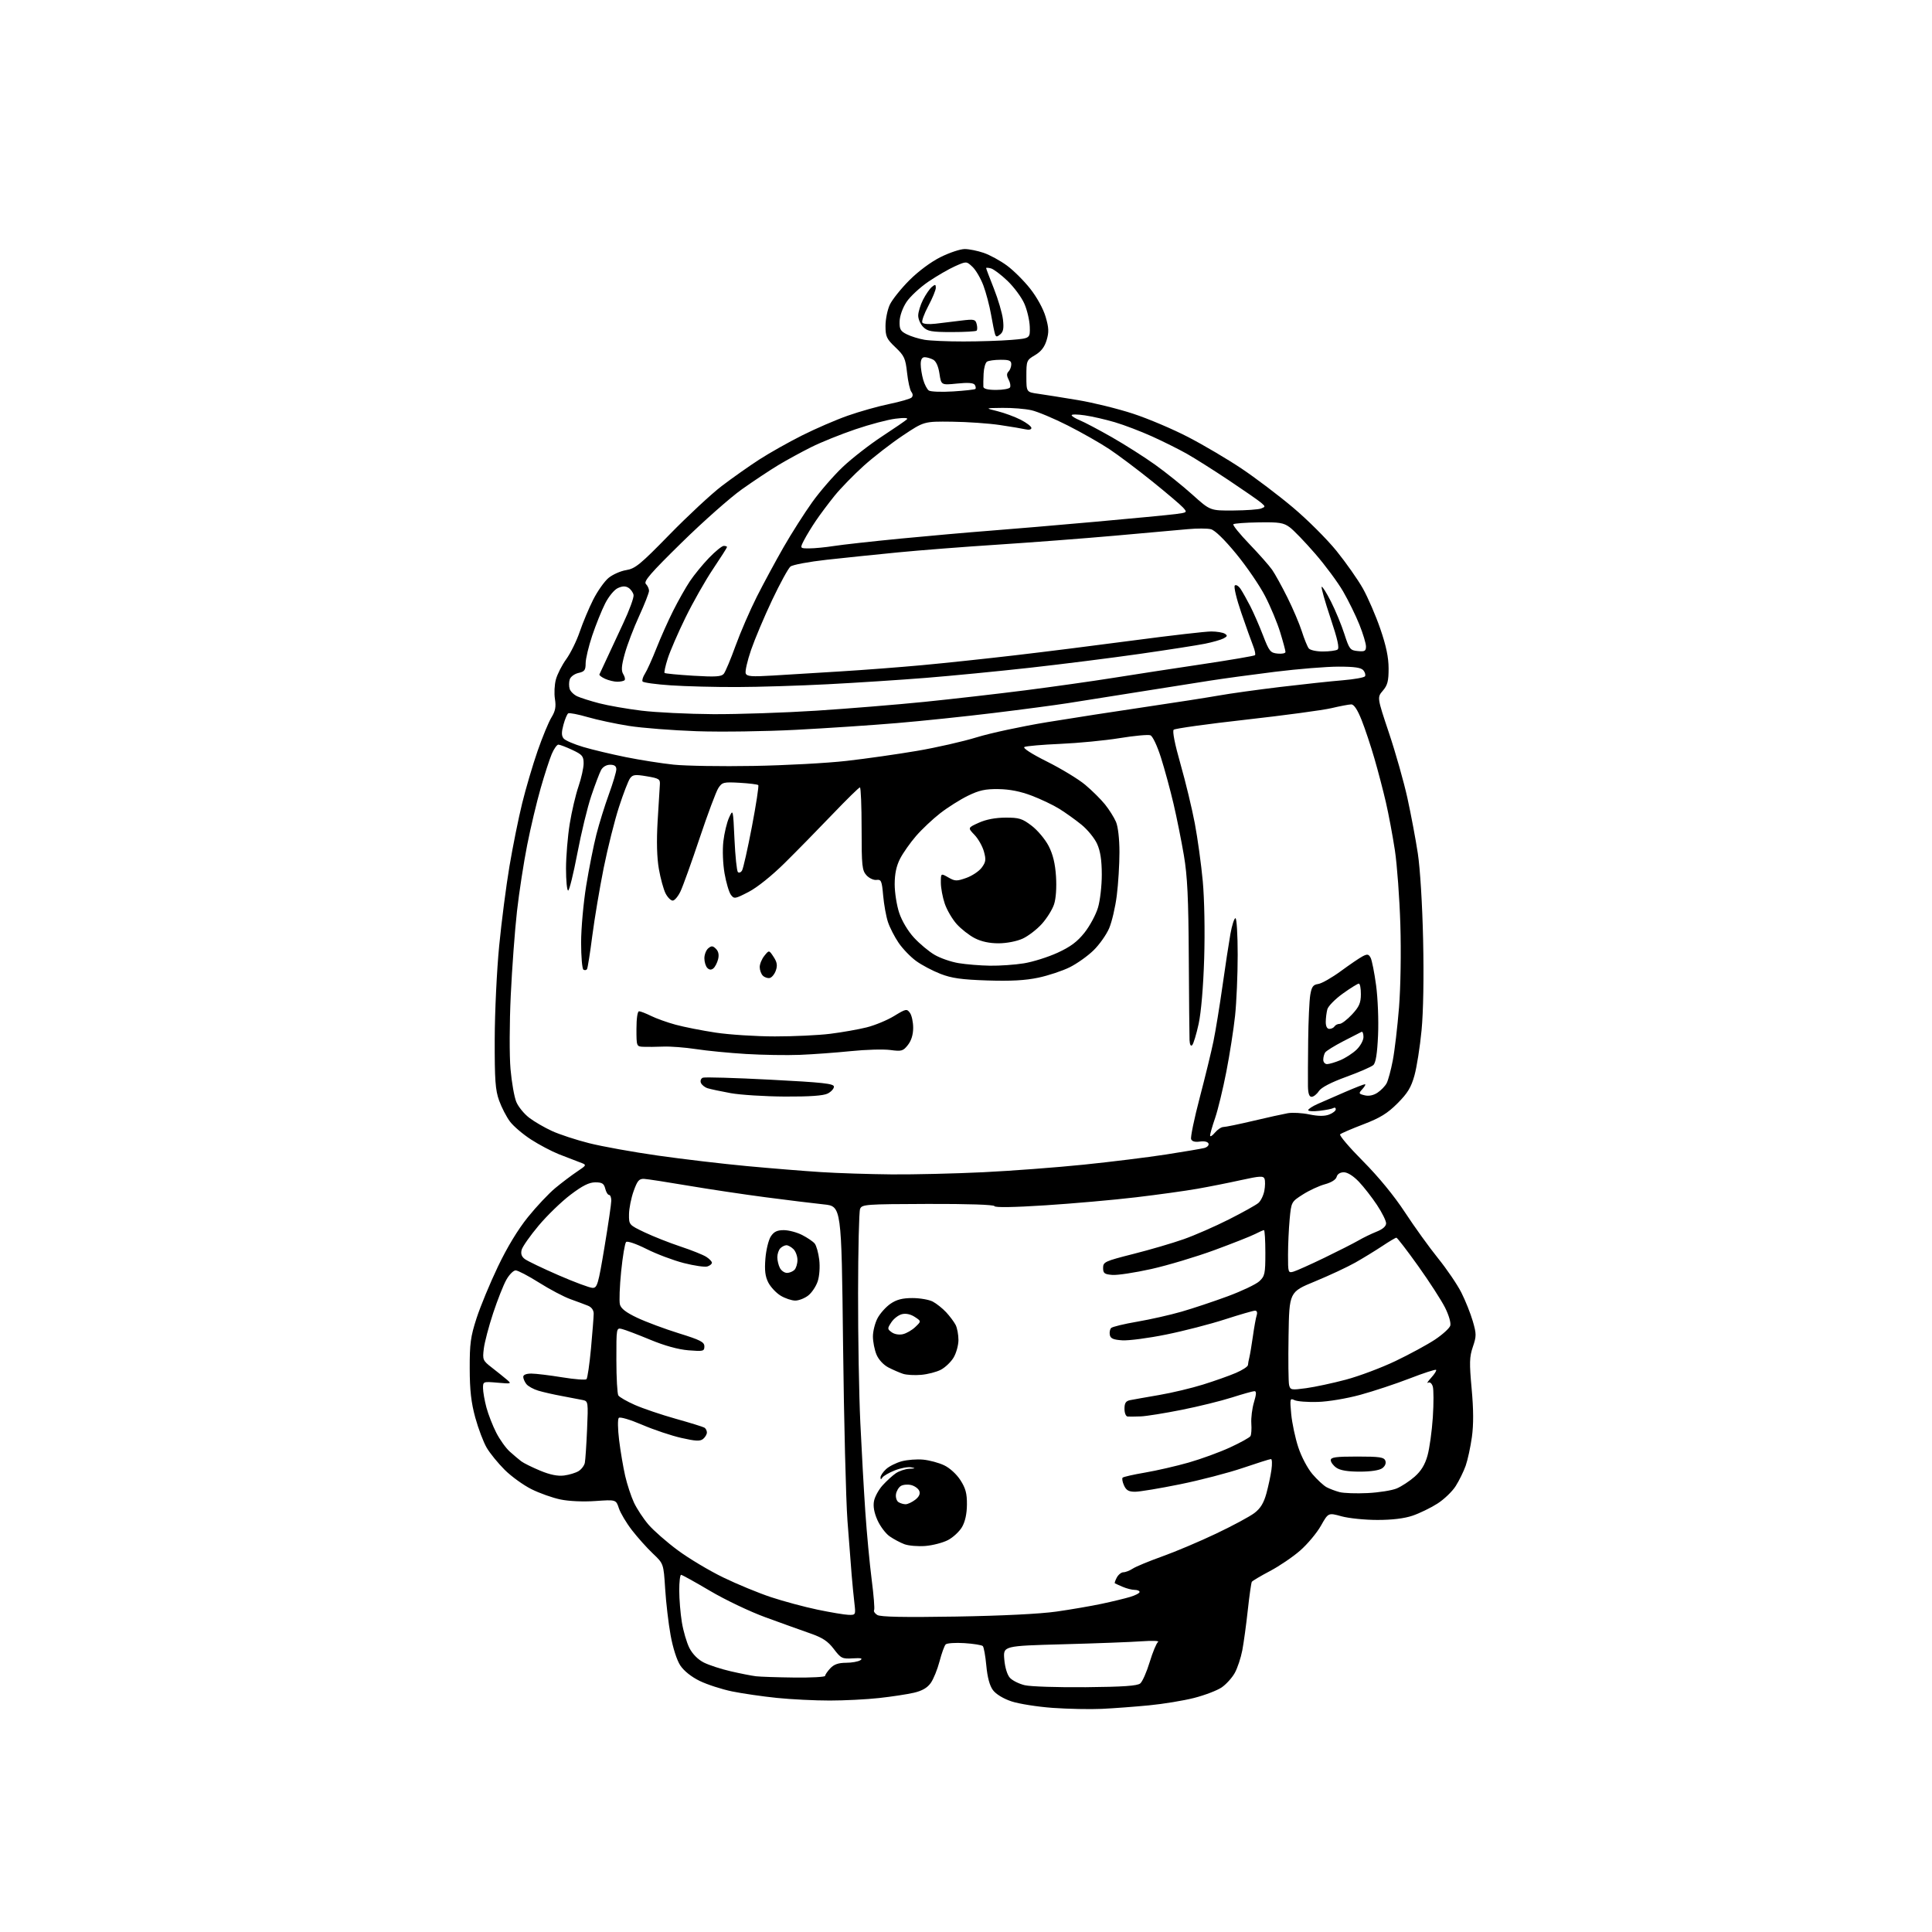 <?xml version="1.0" encoding="UTF-8" standalone="no"?>
<svg 
  version="1.1" 
  xmlns="http://www.w3.org/2000/svg" 
  xmlns:xlink="http://www.w3.org/1999/xlink" 
  xmlns:svg="http://www.w3.org/2000/svg"
  xmlns:rdf="http://www.w3.org/1999/02/22-rdf-syntax-ns#"
  xmlns:cc="http://creativecommons.org/ns#"
  xmlns:dc="http://purl.org/dc/elements/1.1/"
  viewBox="0 0 768 768"
  width="768"
  height="768"
>
<style>svg {background-color: white; }</style>"
<path stroke="none" fill="black" fill-rule="evenodd" d="M438.00,679.30C433.32,679.52 424.53,679.34 418.46,678.91C412.38,678.47 404.99,677.30 402.04,676.31C398.79,675.22 395.88,673.44 394.69,671.82C393.40,670.07 392.50,666.73 392.08,662.12C391.72,658.26 391.09,654.76 390.68,654.34C390.26,653.93 386.98,653.40 383.38,653.17C379.79,652.94 376.43,653.17 375.92,653.68C375.41,654.19 374.31,657.23 373.48,660.43C372.64,663.63 371.07,667.49 369.98,669.02C368.62,670.94 366.54,672.14 363.25,672.90C360.64,673.50 354.45,674.45 349.50,674.99C344.55,675.54 335.71,675.99 329.86,675.99C324.00,676.00 314.55,675.53 308.86,674.95C303.16,674.37 295.12,673.20 291.00,672.36C286.88,671.51 281.08,669.63 278.11,668.18C274.80,666.56 271.84,664.19 270.41,662.02C269.05,659.94 267.47,655.03 266.57,650.00C265.72,645.33 264.75,637.02 264.41,631.54C263.78,621.58 263.78,621.58 259.51,617.54C257.17,615.32 253.43,611.14 251.20,608.26C248.98,605.38 246.65,601.47 246.02,599.57C244.88,596.11 244.88,596.11 236.69,596.68C231.85,597.02 226.16,596.77 222.78,596.06C219.63,595.41 214.44,593.56 211.24,591.96C208.04,590.36 203.26,586.91 200.62,584.28C197.98,581.65 194.76,577.70 193.47,575.50C192.18,573.30 190.14,567.91 188.93,563.52C187.29,557.52 186.74,552.67 186.72,544.02C186.69,534.11 187.07,531.31 189.44,524.00C190.96,519.33 194.77,510.10 197.93,503.50C201.59,495.83 205.89,488.73 209.85,483.83C213.25,479.61 218.17,474.39 220.77,472.24C223.37,470.09 227.26,467.15 229.42,465.71C233.34,463.08 233.34,463.08 230.42,462.01C228.81,461.42 225.11,459.99 222.18,458.83C219.26,457.67 214.26,455.03 211.07,452.96C207.88,450.90 204.13,447.70 202.74,445.86C201.34,444.01 199.40,440.25 198.41,437.50C196.90,433.31 196.62,429.35 196.66,413.00C196.69,402.27 197.49,385.62 198.43,376.00C199.36,366.38 201.21,352.10 202.53,344.28C203.85,336.46 206.11,325.24 207.56,319.36C209.00,313.47 211.76,304.12 213.68,298.58C215.60,293.04 218.09,287.01 219.21,285.19C220.76,282.65 221.09,280.95 220.60,277.88C220.24,275.68 220.41,272.17 220.98,270.09C221.54,268.01 223.39,264.38 225.10,262.02C226.81,259.65 229.23,254.75 230.46,251.11C231.70,247.48 234.10,241.75 235.80,238.38C237.50,235.02 240.23,231.15 241.85,229.78C243.48,228.41 246.66,226.99 248.91,226.63C252.52,226.05 254.52,224.41 266.17,212.47C273.42,205.05 282.75,196.37 286.92,193.19C291.09,190.01 297.80,185.28 301.83,182.67C305.86,180.07 313.51,175.76 318.83,173.09C324.15,170.42 332.32,166.88 337.00,165.24C341.68,163.59 349.09,161.50 353.47,160.60C357.86,159.69 361.87,158.53 362.38,158.02C362.96,157.44 362.92,156.59 362.29,155.79C361.72,155.08 360.95,151.64 360.57,148.15C359.95,142.47 359.47,141.41 355.94,138.06C352.43,134.72 352.00,133.79 352.00,129.56C352.00,126.94 352.77,123.16 353.70,121.15C354.64,119.14 358.13,114.77 361.45,111.44C365.05,107.82 370.09,104.08 373.91,102.19C377.44,100.43 381.74,99.00 383.48,99.00C385.22,99.00 388.64,99.69 391.07,100.53C393.51,101.37 397.63,103.62 400.23,105.53C402.84,107.44 407.01,111.58 409.51,114.75C412.17,118.11 414.71,122.74 415.64,125.90C416.94,130.31 417.01,132.01 416.05,135.22C415.23,137.96 413.84,139.75 411.44,141.17C408.10,143.14 408.00,143.37 408.00,149.54C408.00,155.88 408.00,155.88 412.75,156.54C415.36,156.91 422.46,158.04 428.52,159.05C434.58,160.06 444.43,162.49 450.41,164.45C456.39,166.41 466.28,170.60 472.39,173.78C478.50,176.95 488.00,182.56 493.50,186.24C499.00,189.92 508.20,196.88 513.95,201.72C519.70,206.55 527.49,214.32 531.28,219.00C535.06,223.68 539.78,230.40 541.78,233.95C543.77,237.50 546.88,244.70 548.69,249.95C551.02,256.71 551.98,261.31 551.99,265.69C552.00,270.72 551.57,272.39 549.70,274.56C547.41,277.23 547.41,277.23 552.14,291.37C554.75,299.14 558.04,310.76 559.46,317.20C560.87,323.63 562.74,333.53 563.60,339.20C564.52,345.19 565.40,359.58 565.71,373.58C566.04,388.44 565.80,402.23 565.09,409.58C564.46,416.14 563.19,424.20 562.27,427.50C560.95,432.26 559.56,434.55 555.53,438.59C551.54,442.59 548.63,444.38 541.97,446.93C537.31,448.71 533.15,450.51 532.72,450.91C532.30,451.32 536.38,456.12 541.81,461.58C548.00,467.81 554.20,475.37 558.50,481.93C562.25,487.66 568.18,495.88 571.66,500.20C575.14,504.51 579.31,510.64 580.91,513.82C582.52,517.00 584.56,522.11 585.45,525.17C586.93,530.26 586.93,531.13 585.48,535.40C584.12,539.40 584.06,541.74 585.00,552.03C585.76,560.31 585.79,566.25 585.10,571.26C584.54,575.24 583.43,580.36 582.63,582.64C581.83,584.91 580.05,588.55 578.67,590.72C577.30,592.90 574.00,596.06 571.34,597.74C568.68,599.43 564.25,601.58 561.50,602.51C558.24,603.62 553.37,604.21 547.50,604.20C542.55,604.20 536.14,603.54 533.26,602.75C528.02,601.30 528.02,601.30 525.08,606.51C523.46,609.38 519.75,613.81 516.84,616.36C513.93,618.91 508.51,622.58 504.81,624.53C501.11,626.48 497.87,628.40 497.62,628.80C497.37,629.21 496.65,634.25 496.02,640.02C495.40,645.78 494.41,652.98 493.84,656.00C493.26,659.02 491.92,663.08 490.84,665.02C489.77,666.95 487.43,669.53 485.65,670.76C483.87,671.98 478.95,673.86 474.71,674.95C470.48,676.03 462.40,677.36 456.76,677.90C451.12,678.45 442.68,679.08 438.00,679.30zM431.60,670.69C446.44,670.55 452.11,670.16 453.27,669.19C454.13,668.48 455.82,664.65 457.02,660.69C458.22,656.74 459.72,653.14 460.35,652.69C460.98,652.25 458.12,652.13 454.00,652.43C449.88,652.73 435.76,653.27 422.64,653.62C398.77,654.27 398.77,654.27 399.22,659.62C399.49,662.84 400.38,665.76 401.45,666.95C402.44,668.04 405.10,669.37 407.37,669.90C409.64,670.44 420.54,670.79 431.60,670.69zM315.75,666.85C322.49,666.93 328.00,666.63 328.00,666.19C328.00,665.74 328.92,664.39 330.04,663.19C331.51,661.61 333.26,661.00 336.29,660.98C338.61,660.98 341.18,660.51 342.00,659.96C343.10,659.22 342.29,659.02 339.00,659.22C334.79,659.48 334.30,659.24 331.45,655.50C329.08,652.38 326.98,651.00 321.95,649.25C318.40,648.01 310.46,645.16 304.31,642.91C298.16,640.67 288.26,635.95 282.31,632.43C276.36,628.91 271.16,626.03 270.75,626.02C270.34,626.01 270.00,628.81 270.01,632.25C270.01,635.69 270.48,641.37 271.05,644.87C271.62,648.37 272.97,652.98 274.05,655.11C275.28,657.50 277.45,659.70 279.76,660.87C281.82,661.91 286.65,663.49 290.50,664.37C294.35,665.26 298.85,666.14 300.50,666.34C302.15,666.54 309.01,666.77 315.75,666.85zM380.00,642.61C398.26,642.31 413.50,641.55 420.00,640.62C425.77,639.80 433.88,638.40 438.00,637.52C442.12,636.65 447.19,635.42 449.25,634.80C451.31,634.19 453.00,633.30 453.00,632.84C453.00,632.38 452.12,632.00 451.05,632.00C449.97,632.00 447.84,631.46 446.30,630.80C444.76,630.14 443.35,629.50 443.17,629.38C442.99,629.27 443.34,628.23 443.95,627.09C444.57,625.94 445.75,625.00 446.57,625.00C447.40,625.00 449.07,624.35 450.29,623.55C451.50,622.75 456.78,620.57 462.00,618.70C467.23,616.84 476.87,612.76 483.42,609.64C489.98,606.53 496.83,602.84 498.65,601.45C501.05,599.62 502.36,597.48 503.40,593.71C504.18,590.85 505.10,586.59 505.42,584.25C505.75,581.91 505.67,580.00 505.23,580.00C504.79,580.00 499.75,581.59 494.02,583.54C488.29,585.49 477.06,588.41 469.05,590.03C461.05,591.66 453.03,592.99 451.23,592.99C448.70,593.00 447.70,592.43 446.82,590.50C446.19,589.12 445.94,587.72 446.27,587.39C446.60,587.06 450.61,586.15 455.19,585.37C459.76,584.59 467.55,582.80 472.50,581.39C477.45,579.98 484.86,577.27 488.96,575.38C493.06,573.49 496.71,571.47 497.07,570.89C497.42,570.32 497.58,568.05 497.42,565.85C497.27,563.65 497.74,559.86 498.47,557.43C499.45,554.19 499.49,553.00 498.65,553.01C498.02,553.02 493.99,554.15 489.70,555.52C485.40,556.89 476.40,559.11 469.70,560.44C462.99,561.78 455.70,562.95 453.50,563.04C451.30,563.12 448.94,563.15 448.25,563.10C447.55,563.04 447.00,561.69 447.00,560.02C447.00,557.73 447.52,556.93 449.25,556.58C450.49,556.33 455.67,555.42 460.77,554.54C465.87,553.67 473.75,551.79 478.27,550.37C482.80,548.96 488.64,546.89 491.25,545.77C493.86,544.66 496.03,543.25 496.08,542.63C496.12,542.01 496.38,540.60 496.66,539.50C496.93,538.40 497.56,534.62 498.06,531.10C498.55,527.59 499.22,523.87 499.55,522.85C499.90,521.74 499.65,521.00 498.91,521.00C498.24,521.00 492.85,522.56 486.94,524.47C481.03,526.39 470.47,529.11 463.48,530.52C456.48,531.94 448.68,532.96 446.14,532.80C442.57,532.57 441.44,532.08 441.17,530.64C440.97,529.62 441.21,528.39 441.70,527.90C442.19,527.41 446.84,526.28 452.05,525.39C457.25,524.50 465.19,522.71 469.71,521.40C474.23,520.10 482.49,517.34 488.07,515.28C493.65,513.21 499.30,510.53 500.61,509.31C502.79,507.29 503.00,506.30 503.00,498.05C503.00,493.07 502.75,489.00 502.45,489.00C502.15,489.00 500.55,489.70 498.89,490.56C497.24,491.41 489.95,494.29 482.69,496.96C475.44,499.62 464.16,503.00 457.64,504.46C451.12,505.91 444.14,506.97 442.14,506.80C439.01,506.54 438.50,506.15 438.50,504.00C438.50,501.65 439.19,501.34 450.53,498.46C457.15,496.79 466.15,494.15 470.53,492.60C474.91,491.06 483.00,487.52 488.50,484.74C494.00,481.96 499.28,479.02 500.23,478.20C501.18,477.39 502.24,475.22 502.59,473.37C502.94,471.52 502.97,469.37 502.67,468.59C502.21,467.38 500.80,467.46 493.31,469.11C488.47,470.18 480.68,471.73 476.00,472.55C471.32,473.38 460.30,474.91 451.50,475.95C442.70,477.00 426.53,478.42 415.57,479.13C403.03,479.94 395.52,480.06 395.32,479.46C395.13,478.88 384.67,478.53 368.82,478.58C343.98,478.66 342.61,478.76 341.89,480.58C341.48,481.64 341.12,496.68 341.10,514.00C341.07,531.33 341.47,554.50 341.99,565.50C342.50,576.50 343.40,592.48 343.98,601.00C344.56,609.52 345.70,621.61 346.50,627.87C347.31,634.12 347.75,639.60 347.47,640.05C347.19,640.51 347.75,641.38 348.73,641.98C349.97,642.76 359.38,642.95 380.00,642.61zM337.34,641.93C340.15,642.00 340.18,641.94 339.64,637.25C339.33,634.64 338.84,629.58 338.54,626.00C338.24,622.42 337.49,612.75 336.88,604.50C336.27,596.25 335.48,564.75 335.13,534.50C334.50,479.50 334.50,479.50 327.50,478.77C323.65,478.37 313.30,477.10 304.50,475.95C295.70,474.80 281.75,472.71 273.50,471.31C265.25,469.91 257.41,468.70 256.08,468.63C254.04,468.52 253.38,469.29 251.87,473.50C250.89,476.25 250.06,480.39 250.04,482.70C250.00,486.88 250.03,486.91 256.25,489.88C259.69,491.51 266.10,494.05 270.50,495.51C274.90,496.97 279.51,498.81 280.75,499.61C281.99,500.40 283.00,501.46 283.00,501.96C283.00,502.46 282.19,503.12 281.19,503.44C280.19,503.76 275.97,503.14 271.80,502.08C267.64,501.01 260.97,498.50 256.99,496.49C252.87,494.42 249.37,493.23 248.88,493.72C248.40,494.20 247.52,499.45 246.92,505.39C246.32,511.33 246.10,517.24 246.42,518.53C246.83,520.17 248.86,521.74 253.33,523.85C256.81,525.49 264.23,528.26 269.83,530.00C278.41,532.66 280.00,533.48 280.00,535.21C280.00,537.13 279.56,537.24 273.69,536.77C269.61,536.44 264.21,534.95 258.44,532.55C253.52,530.51 248.49,528.60 247.25,528.30C245.00,527.77 245.00,527.79 245.02,540.63C245.02,547.71 245.38,554.04 245.80,554.71C246.22,555.37 249.18,557.08 252.38,558.49C255.58,559.90 262.89,562.38 268.63,563.99C274.37,565.60 279.50,567.19 280.03,567.52C280.56,567.85 281.00,568.71 281.00,569.44C281.00,570.16 280.33,571.31 279.51,571.99C278.33,572.97 276.57,572.90 270.85,571.60C266.90,570.71 259.89,568.36 255.26,566.37C250.48,564.32 246.47,563.13 245.98,563.63C245.50,564.12 245.56,568.02 246.11,572.50C246.65,576.90 247.74,583.29 248.52,586.71C249.31,590.13 250.89,594.91 252.03,597.35C253.18,599.78 255.76,603.70 257.78,606.06C259.80,608.41 265.03,613.00 269.41,616.24C273.78,619.49 281.90,624.34 287.43,627.03C292.97,629.72 301.55,633.26 306.50,634.90C311.45,636.54 319.77,638.78 325.00,639.87C330.23,640.96 335.78,641.89 337.34,641.93zM367.81,614.55C364.89,614.77 361.15,614.46 359.50,613.84C357.85,613.22 355.21,611.81 353.62,610.70C352.04,609.59 349.86,606.68 348.78,604.24C347.47,601.27 347.02,598.75 347.44,596.65C347.78,594.92 349.32,592.12 350.86,590.43C352.39,588.74 354.73,586.60 356.05,585.68C357.37,584.76 359.81,583.94 361.47,583.86C363.95,583.75 364.08,583.65 362.18,583.28C360.90,583.04 357.97,583.59 355.68,584.51C353.38,585.43 351.17,586.70 350.77,587.34C350.22,588.20 350.03,588.19 350.02,587.29C350.01,586.62 350.99,585.15 352.21,584.02C353.42,582.89 356.23,581.48 358.45,580.88C360.67,580.28 364.51,579.99 366.99,580.23C369.47,580.47 373.23,581.48 375.33,582.49C377.55,583.54 380.28,586.04 381.79,588.40C383.86,591.62 384.41,593.71 384.37,598.13C384.34,601.80 383.65,604.91 382.41,607.04C381.36,608.83 378.84,611.17 376.81,612.22C374.78,613.27 370.73,614.32 367.81,614.55zM360.00,597.96C360.82,597.96 362.53,597.16 363.80,596.19C365.33,595.01 365.88,593.84 365.44,592.70C365.08,591.76 363.63,590.70 362.23,590.34C360.84,589.99 358.97,590.16 358.10,590.70C357.22,591.25 356.35,592.73 356.16,593.99C355.98,595.25 356.43,596.66 357.16,597.12C357.90,597.59 359.18,597.97 360.00,597.96zM543.65,593.52C548.13,593.30 553.34,592.47 555.22,591.68C557.10,590.89 560.30,588.80 562.33,587.02C564.91,584.75 566.44,582.26 567.45,578.64C568.25,575.81 569.20,568.96 569.57,563.41C569.93,557.86 569.92,552.34 569.55,551.14C569.14,549.86 568.38,549.25 567.68,549.65C567.03,550.02 567.59,549.13 568.92,547.67C570.25,546.20 571.13,544.80 570.87,544.54C570.61,544.28 565.88,545.82 560.36,547.96C554.83,550.10 545.99,553.03 540.71,554.47C535.29,555.95 527.93,557.18 523.80,557.29C519.79,557.41 515.64,557.09 514.59,556.58C512.78,555.71 512.71,556.01 513.28,562.14C513.62,565.71 514.87,571.62 516.08,575.29C517.31,579.06 519.77,583.70 521.72,585.99C523.62,588.21 526.15,590.55 527.34,591.19C528.53,591.82 530.85,592.70 532.50,593.14C534.15,593.57 539.17,593.74 543.65,593.52zM224.21,586.54C226.25,586.28 228.85,585.49 229.99,584.79C231.14,584.08 232.25,582.60 232.48,581.50C232.70,580.40 233.10,574.44 233.37,568.25C233.85,557.31 233.80,556.99 231.68,556.54C230.48,556.29 226.80,555.58 223.50,554.97C220.20,554.37 215.93,553.40 214.00,552.82C212.07,552.25 209.94,551.07 209.25,550.20C208.56,549.33 208.00,548.03 208.00,547.31C208.00,546.50 209.23,546.01 211.25,546.02C213.04,546.03 218.53,546.70 223.46,547.50C228.39,548.31 232.75,548.64 233.14,548.24C233.54,547.83 234.34,542.33 234.93,536.00C235.51,529.67 235.99,523.48 236.00,522.23C236.00,520.81 235.16,519.62 233.75,519.05C232.51,518.55 229.36,517.37 226.73,516.43C224.11,515.49 218.51,512.53 214.28,509.86C210.04,507.19 205.86,505.00 204.98,505.00C204.09,505.00 202.42,506.69 201.27,508.75C200.11,510.81 197.76,516.77 196.03,522.00C194.30,527.23 192.63,533.57 192.32,536.11C191.78,540.51 191.92,540.85 195.48,543.61C197.52,545.20 200.17,547.32 201.35,548.32C203.47,550.11 203.41,550.13 197.75,549.64C192.06,549.15 192.00,549.17 192.01,551.82C192.02,553.30 192.63,556.75 193.36,559.50C194.10,562.25 195.85,566.75 197.26,569.50C198.66,572.25 201.09,575.65 202.66,577.05C204.22,578.45 206.28,580.19 207.22,580.90C208.17,581.62 211.55,583.28 214.72,584.61C218.64,586.24 221.69,586.86 224.21,586.54zM540.53,585.00C535.74,585.00 532.73,584.50 531.22,583.44C530.00,582.59 529.00,581.24 529.00,580.44C529.00,579.28 531.02,579.00 539.53,579.00C548.38,579.00 550.16,579.26 550.69,580.64C551.08,581.65 550.61,582.81 549.47,583.64C548.32,584.48 544.92,585.00 540.53,585.00zM519.23,551.82C522.68,551.35 529.77,549.83 535.00,548.44C540.23,547.05 549.09,543.72 554.71,541.04C560.32,538.36 567.39,534.52 570.41,532.52C573.43,530.51 576.17,528.02 576.50,526.99C576.84,525.92 575.97,522.87 574.44,519.81C572.97,516.89 568.16,509.44 563.74,503.25C559.32,497.06 555.42,492.00 555.09,492.00C554.75,492.00 552.23,493.49 549.49,495.32C546.74,497.14 541.91,500.11 538.74,501.90C535.57,503.69 528.37,507.05 522.74,509.37C512.50,513.58 512.50,513.58 512.22,531.04C512.06,540.64 512.16,549.44 512.44,550.59C512.92,552.55 513.34,552.62 519.23,551.82zM366.20,546.52C363.61,546.75 360.37,546.57 358.99,546.12C357.61,545.67 354.99,544.53 353.16,543.59C351.20,542.57 349.26,540.48 348.42,538.47C347.64,536.59 347.00,533.36 347.00,531.27C347.00,529.18 347.83,525.90 348.85,523.98C349.87,522.07 352.19,519.49 354.00,518.25C356.42,516.60 358.74,516.00 362.70,516.00C365.67,516.00 369.31,516.63 370.80,517.41C372.28,518.19 374.68,520.10 376.13,521.66C377.57,523.22 379.26,525.48 379.88,526.68C380.50,527.89 381.00,530.59 381.00,532.68C380.99,534.78 380.11,537.94 379.04,539.70C377.97,541.46 375.69,543.62 373.99,544.50C372.29,545.39 368.78,546.29 366.20,546.52zM358.91,530.36C360.34,530.03 362.57,528.74 363.87,527.48C366.25,525.21 366.25,525.21 363.63,523.49C361.97,522.41 360.10,522.01 358.52,522.41C357.15,522.75 355.26,524.20 354.32,525.64C352.70,528.11 352.70,528.31 354.47,529.60C355.55,530.39 357.40,530.71 358.91,530.36zM316.12,517.00C314.68,516.99 312.06,516.11 310.30,515.04C308.54,513.97 306.35,511.63 305.43,509.86C304.18,507.44 303.88,505.03 304.26,500.31C304.54,496.84 305.51,492.88 306.41,491.50C307.64,489.62 308.92,489.00 311.56,489.00C313.50,489.00 316.78,489.87 318.86,490.93C320.93,491.99 323.18,493.51 323.85,494.32C324.52,495.13 325.33,498.02 325.66,500.76C326.00,503.61 325.74,507.27 325.05,509.35C324.39,511.34 322.70,513.88 321.29,514.98C319.88,516.09 317.55,517.00 316.12,517.00zM235.54,511.95C237.41,512.00 237.82,510.60 240.29,495.75C241.78,486.81 243.00,478.49 243.00,477.25C243.00,476.01 242.60,475.00 242.11,475.00C241.62,475.00 240.93,473.88 240.59,472.50C240.08,470.46 239.35,470.00 236.63,470.00C234.19,470.00 231.56,471.31 226.79,474.93C223.21,477.64 217.51,483.15 214.13,487.18C210.75,491.21 207.71,495.54 207.37,496.80C206.95,498.40 207.33,499.53 208.63,500.50C209.66,501.27 215.68,504.16 222.00,506.91C228.32,509.66 234.42,511.93 235.54,511.95zM312.84,506.00C313.81,506.00 315.14,505.46 315.80,504.80C316.46,504.14 317.00,502.37 317.00,500.87C317.00,499.37 316.29,497.44 315.43,496.57C314.56,495.71 313.30,495.00 312.63,495.00C311.95,495.00 310.86,495.54 310.20,496.20C309.54,496.86 309.00,498.46 309.00,499.77C309.00,501.07 309.47,503.00 310.04,504.07C310.60,505.13 311.86,506.00 312.84,506.00zM514.25,505.47C515.49,505.10 521.00,502.63 526.50,499.97C532.00,497.31 538.08,494.22 540.00,493.11C541.92,491.99 545.19,490.41 547.25,489.59C549.66,488.63 551.00,487.45 551.00,486.29C551.00,485.29 549.37,482.00 547.37,478.99C545.37,475.97 542.13,471.81 540.17,469.75C537.98,467.46 535.66,466.00 534.20,466.00C532.74,466.00 531.63,466.70 531.34,467.81C531.05,468.92 529.25,470.06 526.68,470.76C524.38,471.38 520.43,473.21 517.91,474.82C513.33,477.74 513.31,477.79 512.66,484.63C512.31,488.41 512.01,494.79 512.01,498.82C512.00,505.94 512.06,506.12 514.25,505.47zM354.50,466.84C363.30,466.91 379.64,466.52 390.81,465.98C401.98,465.44 419.97,464.08 430.80,462.97C441.63,461.86 456.34,460.04 463.49,458.93C470.65,457.82 477.48,456.66 478.68,456.36C479.88,456.06 480.65,455.26 480.40,454.59C480.11,453.85 478.74,453.53 476.97,453.79C475.05,454.07 473.84,453.74 473.49,452.83C473.19,452.06 474.73,444.66 476.90,436.38C479.07,428.10 481.54,418.00 482.37,413.92C483.21,409.84 484.82,399.98 485.95,392.00C487.07,384.02 488.50,374.69 489.11,371.25C489.72,367.81 490.63,365.00 491.11,365.00C491.60,365.00 492.00,371.54 492.00,379.54C492.00,387.54 491.53,398.45 490.96,403.79C490.39,409.13 488.83,419.13 487.49,426.01C486.15,432.89 484.14,441.18 483.03,444.42C481.91,447.66 481.01,450.81 481.03,451.41C481.05,452.01 481.91,451.49 482.94,450.25C483.98,449.01 485.50,448.00 486.32,448.00C487.15,448.00 492.48,446.90 498.16,445.56C503.85,444.21 510.03,442.85 511.90,442.52C513.77,442.19 517.63,442.40 520.48,443.00C524.03,443.73 526.52,443.75 528.34,443.06C529.80,442.51 531.00,441.56 531.00,440.97C531.00,440.37 530.58,440.14 530.08,440.45C529.57,440.77 527.09,441.26 524.58,441.56C522.06,441.86 520.01,441.74 520.03,441.30C520.04,440.86 521.73,439.75 523.78,438.84C525.82,437.93 530.73,435.79 534.67,434.09C538.61,432.39 542.17,431.00 542.57,431.00C542.98,431.00 542.54,431.85 541.61,432.88C539.99,434.67 540.03,434.79 542.46,435.40C544.09,435.81 545.93,435.44 547.55,434.38C548.94,433.46 550.59,431.77 551.20,430.62C551.82,429.47 552.92,425.37 553.66,421.51C554.40,417.66 555.51,408.20 556.13,400.50C556.77,392.43 557.00,378.45 556.66,367.50C556.34,357.05 555.36,343.77 554.49,338.00C553.61,332.23 552.01,323.68 550.93,319.00C549.85,314.32 547.79,306.45 546.35,301.50C544.92,296.55 542.63,289.69 541.27,286.25C539.62,282.10 538.23,280.00 537.14,280.01C536.24,280.02 532.70,280.69 529.27,281.50C525.84,282.31 510.54,284.37 495.27,286.08C480.00,287.79 467.08,289.59 466.56,290.08C465.98,290.63 467.02,295.86 469.27,303.74C471.27,310.76 473.83,321.35 474.95,327.28C476.07,333.20 477.50,343.55 478.12,350.28C478.77,357.40 479.01,370.23 478.68,381.00C478.33,392.28 477.47,402.43 476.48,407.00C475.58,411.12 474.43,414.93 473.92,415.45C473.35,416.04 472.95,415.27 472.86,413.45C472.79,411.83 472.65,397.00 472.56,380.50C472.43,356.95 472.01,348.24 470.61,340.00C469.63,334.23 467.78,325.00 466.49,319.50C465.20,314.00 462.96,305.76 461.51,301.20C460.00,296.44 458.20,292.63 457.30,292.29C456.44,291.95 450.95,292.46 445.11,293.41C439.28,294.36 428.65,295.39 421.50,295.70C414.35,296.01 407.92,296.57 407.22,296.94C406.45,297.34 410.03,299.66 416.22,302.75C421.87,305.58 428.69,309.71 431.36,311.95C434.03,314.18 437.58,317.69 439.24,319.75C440.90,321.81 442.87,324.95 443.63,326.72C444.44,328.63 445.00,333.51 445.00,338.74C445.00,343.59 444.53,351.34 443.94,355.97C443.36,360.60 441.99,366.48 440.89,369.04C439.78,371.60 437.00,375.54 434.69,377.78C432.39,380.03 428.14,383.05 425.25,384.49C422.36,385.93 416.73,387.80 412.75,388.64C407.56,389.74 401.80,390.05 392.50,389.75C382.24,389.41 378.31,388.86 373.86,387.13C370.75,385.92 366.40,383.63 364.19,382.02C361.98,380.42 358.85,377.18 357.23,374.81C355.61,372.44 353.69,368.70 352.97,366.50C352.24,364.30 351.39,359.57 351.07,356.00C350.56,350.16 350.29,349.53 348.43,349.78C347.30,349.94 345.50,349.10 344.43,347.93C342.69,346.00 342.50,344.20 342.50,329.40C342.50,320.38 342.20,313.00 341.83,313.00C341.46,313.00 336.53,317.84 330.87,323.75C325.22,329.66 316.70,338.35 311.94,343.05C306.82,348.12 300.97,352.80 297.59,354.55C292.15,357.36 291.82,357.41 290.53,355.68C289.79,354.68 288.66,350.86 288.02,347.20C287.36,343.38 287.15,337.95 287.54,334.51C287.91,331.21 288.94,326.93 289.82,325.00C291.40,321.52 291.41,321.55 291.97,333.69C292.28,340.39 292.89,346.23 293.32,346.66C293.76,347.09 294.50,346.82 294.97,346.05C295.44,345.29 297.20,337.45 298.89,328.64C300.57,319.82 301.71,312.38 301.42,312.09C301.13,311.80 297.81,311.39 294.04,311.17C287.64,310.81 287.08,310.95 285.56,313.26C284.67,314.62 281.32,323.59 278.11,333.18C274.90,342.78 271.48,352.28 270.52,354.31C269.56,356.34 268.16,358.00 267.41,358.00C266.66,358.00 265.39,356.72 264.58,355.16C263.78,353.60 262.57,349.22 261.91,345.43C261.12,340.88 260.95,334.46 261.41,326.52C261.80,319.91 262.20,313.38 262.30,312.00C262.48,309.72 262.03,309.42 257.11,308.59C252.48,307.80 251.53,307.92 250.45,309.40C249.76,310.35 247.77,315.49 246.05,320.81C244.32,326.14 241.59,337.02 239.98,345.00C238.38,352.98 236.34,365.11 235.45,371.97C234.57,378.84 233.62,384.81 233.35,385.24C233.08,385.68 232.44,385.77 231.93,385.46C231.42,385.14 231.00,380.30 231.00,374.69C231.00,369.09 231.92,358.89 233.03,352.03C234.15,345.17 235.97,336.02 237.08,331.68C238.19,327.35 240.42,320.16 242.05,315.71C243.67,311.26 245.00,306.80 245.00,305.81C245.00,304.55 244.25,304.00 242.54,304.00C241.04,304.00 239.62,304.84 238.92,306.14C238.29,307.32 236.54,311.93 235.04,316.39C233.53,320.85 231.04,331.14 229.50,339.25C227.95,347.36 226.31,354.00 225.85,354.00C225.38,354.00 225.00,350.06 225.00,345.25C225.01,340.44 225.67,332.45 226.47,327.50C227.27,322.55 228.85,315.84 229.97,312.59C231.08,309.34 232.00,305.23 232.00,303.45C232.00,300.60 231.47,299.97 227.51,298.11C225.04,296.95 222.54,296.00 221.96,296.00C221.38,296.00 220.19,297.69 219.32,299.75C218.45,301.81 216.46,307.94 214.91,313.37C213.35,318.80 210.94,328.93 209.57,335.87C208.19,342.82 206.36,354.68 205.51,362.23C204.66,369.78 203.54,384.85 203.03,395.73C202.51,406.78 202.47,419.69 202.94,425.01C203.40,430.24 204.43,436.10 205.24,438.03C206.04,439.96 208.35,442.79 210.37,444.33C212.38,445.87 216.46,448.24 219.44,449.60C222.41,450.96 229.04,453.14 234.17,454.43C239.30,455.73 251.60,457.95 261.50,459.36C271.40,460.77 287.33,462.65 296.90,463.54C306.46,464.43 319.74,465.51 326.40,465.93C333.05,466.36 345.70,466.76 354.50,466.84zM312.00,435.90C304.02,435.85 294.32,435.24 290.44,434.54C286.55,433.83 282.43,432.95 281.28,432.59C280.13,432.22 278.93,431.25 278.61,430.42C278.29,429.60 278.65,428.69 279.40,428.40C280.16,428.11 292.19,428.46 306.14,429.19C327.19,430.28 331.50,430.75 331.50,431.97C331.50,432.78 330.38,434.01 329.00,434.71C327.30,435.56 321.84,435.95 312.00,435.90zM521.38,436.00C520.43,436.00 519.98,434.67 519.93,431.75C519.89,429.41 519.93,421.20 520.02,413.50C520.11,405.80 520.48,397.70 520.85,395.50C521.40,392.23 521.98,391.44 524.01,391.15C525.38,390.96 529.42,388.66 533.00,386.04C536.58,383.41 540.49,380.75 541.71,380.12C543.54,379.17 544.08,379.28 544.85,380.74C545.36,381.71 546.34,386.64 547.02,391.69C547.71,396.76 548.06,405.63 547.80,411.49C547.47,418.87 546.89,422.50 545.91,423.38C545.14,424.09 540.28,426.20 535.11,428.08C529.04,430.29 525.21,432.29 524.25,433.75C523.44,434.99 522.15,436.00 521.38,436.00zM527.53,423.00C528.37,423.00 530.74,422.30 532.78,421.45C534.83,420.59 537.74,418.71 539.25,417.26C540.76,415.81 542.00,413.55 542.00,412.23C542.00,410.91 541.66,409.99 541.25,410.17C540.84,410.36 537.58,412.03 534.00,413.89C530.42,415.74 527.17,417.76 526.77,418.38C526.36,419.00 526.02,420.29 526.02,421.25C526.01,422.21 526.69,423.00 527.53,423.00zM318.00,419.32C312.77,419.53 303.10,419.37 296.50,418.97C289.90,418.57 280.96,417.70 276.64,417.03C272.32,416.37 266.47,415.92 263.64,416.04C260.81,416.15 257.26,416.19 255.75,416.12C253.02,416.00 253.00,415.94 253.00,409.00C253.00,404.82 253.42,402.00 254.04,402.00C254.61,402.00 256.75,402.83 258.79,403.84C260.83,404.85 265.22,406.43 268.54,407.33C271.86,408.24 279.06,409.66 284.54,410.49C290.02,411.31 300.59,411.99 308.03,411.99C315.47,412.00 325.37,411.53 330.03,410.95C334.69,410.37 341.20,409.22 344.50,408.40C347.80,407.57 352.73,405.53 355.45,403.86C360.11,401.01 360.48,400.94 361.70,402.61C362.42,403.58 363.00,406.26 363.00,408.56C363.00,411.28 362.27,413.66 360.91,415.39C358.99,417.83 358.41,417.99 353.89,417.39C351.18,417.03 344.13,417.23 338.23,417.84C332.33,418.44 323.23,419.11 318.00,419.32zM528.44,409.00C529.23,409.00 530.16,408.55 530.50,408.00C530.84,407.45 531.76,407.00 532.55,407.00C533.33,407.00 535.54,405.31 537.46,403.25C540.29,400.21 540.95,398.70 540.97,395.25C540.99,392.91 540.62,391.00 540.16,391.00C539.70,391.00 536.83,392.78 533.79,394.96C530.74,397.15 527.98,399.96 527.64,401.21C527.30,402.47 527.02,404.74 527.01,406.25C527.01,407.98 527.53,409.00 528.44,409.00zM305.96,388.77C305.13,388.93 303.91,388.51 303.23,387.83C302.55,387.15 302.00,385.61 302.00,384.41C302.00,383.21 302.84,381.19 303.86,379.93C305.71,377.63 305.71,377.63 307.52,380.39C308.91,382.51 309.11,383.78 308.40,385.82C307.88,387.28 306.78,388.61 305.96,388.77zM283.58,384.94C282.74,385.63 281.98,385.58 281.18,384.78C280.53,384.13 280.00,382.40 280.00,380.92C280.00,379.45 280.70,377.67 281.55,376.96C282.82,375.90 283.37,375.94 284.61,377.18C285.61,378.18 285.89,379.57 285.46,381.30C285.10,382.74 284.25,384.38 283.58,384.94zM393.50,383.88C397.35,383.94 403.43,383.52 407.00,382.94C410.57,382.37 416.60,380.47 420.40,378.73C425.55,376.37 428.26,374.34 431.13,370.72C433.24,368.05 435.65,363.57 436.48,360.75C437.32,357.94 437.99,352.01 437.98,347.57C437.96,341.89 437.41,338.29 436.10,335.42C435.08,333.17 432.28,329.75 429.87,327.80C427.47,325.85 423.53,323.04 421.12,321.54C418.72,320.04 413.77,317.68 410.12,316.29C405.65,314.59 401.36,313.74 396.93,313.68C391.68,313.60 389.24,314.14 384.75,316.33C381.66,317.84 376.70,320.97 373.73,323.29C370.75,325.61 366.43,329.68 364.13,332.34C361.83,335.00 358.98,339.05 357.80,341.34C356.32,344.23 355.66,347.34 355.65,351.50C355.65,354.80 356.46,359.94 357.46,362.92C358.52,366.10 360.95,370.16 363.33,372.74C365.56,375.16 369.24,378.23 371.50,379.55C373.76,380.88 378.06,382.37 381.05,382.86C384.05,383.36 389.65,383.82 393.50,383.88zM396.99,374.98C393.35,374.99 390.12,374.30 387.49,372.95C385.29,371.82 382.07,369.30 380.31,367.35C378.56,365.40 376.42,361.75 375.56,359.23C374.70,356.71 374.00,352.94 374.00,350.87C374.00,347.09 374.00,347.09 376.95,348.78C379.62,350.32 380.29,350.34 384.11,348.99C386.42,348.17 389.19,346.33 390.25,344.89C391.89,342.68 392.02,341.72 391.12,338.49C390.55,336.40 388.86,333.42 387.37,331.87C384.67,329.05 384.67,329.05 389.09,327.05C391.95,325.75 395.67,325.04 399.67,325.02C405.12,325.00 406.35,325.38 410.12,328.26C412.47,330.05 415.50,333.67 416.85,336.29C418.56,339.62 419.45,343.28 419.78,348.40C420.06,352.84 419.76,357.21 419.00,359.49C418.32,361.57 416.13,365.07 414.13,367.29C412.13,369.50 408.70,372.13 406.50,373.13C404.21,374.18 400.14,374.97 396.99,374.98zM299.50,304.47C312.15,304.25 328.80,303.35 336.50,302.47C344.20,301.60 356.80,299.80 364.50,298.49C372.20,297.18 382.90,294.75 388.29,293.08C393.67,291.42 406.27,288.71 416.29,287.07C426.30,285.43 443.95,282.70 455.50,281.00C467.05,279.30 480.10,277.26 484.50,276.48C488.90,275.69 499.93,274.16 509.00,273.07C518.08,271.98 529.22,270.79 533.77,270.42C538.32,270.04 542.30,269.33 542.61,268.83C542.92,268.32 542.63,267.26 541.96,266.46C541.08,265.39 538.45,265.00 532.07,265.00C527.29,265.00 516.00,265.92 506.97,267.03C497.94,268.15 486.27,269.74 481.03,270.56C475.79,271.38 462.95,273.41 452.50,275.07C442.05,276.74 429.45,278.73 424.50,279.51C419.55,280.29 406.27,282.05 395.00,283.42C383.73,284.80 366.40,286.61 356.50,287.44C346.60,288.28 328.60,289.48 316.50,290.11C304.40,290.75 286.62,291.00 277.00,290.67C267.38,290.33 255.22,289.39 250.00,288.56C244.78,287.74 237.40,286.16 233.61,285.06C229.82,283.96 226.34,283.29 225.88,283.57C225.43,283.85 224.57,285.90 223.97,288.12C223.16,291.12 223.18,292.51 224.06,293.57C224.70,294.35 228.22,295.86 231.87,296.94C235.51,298.02 243.12,299.83 248.77,300.97C254.42,302.11 262.97,303.46 267.77,303.96C272.57,304.46 286.85,304.70 299.50,304.47zM283.50,283.89C293.40,283.94 311.85,283.32 324.50,282.51C337.15,281.69 356.50,280.11 367.50,279.00C378.50,277.88 396.50,275.82 407.50,274.42C418.50,273.01 434.25,270.78 442.50,269.47C450.75,268.15 466.69,265.70 477.92,264.03C489.16,262.35 498.59,260.74 498.88,260.45C499.17,260.16 498.83,258.48 498.12,256.71C497.42,254.95 495.30,249.02 493.42,243.55C491.53,238.07 490.38,233.22 490.85,232.75C491.32,232.28 492.38,232.93 493.21,234.20C494.03,235.46 495.75,238.53 497.02,241.00C498.29,243.47 500.55,248.65 502.04,252.50C504.51,258.92 504.99,259.53 507.87,259.81C509.59,259.99 511.00,259.70 511.00,259.17C511.00,258.64 510.06,255.13 508.90,251.36C507.75,247.58 505.04,241.09 502.88,236.93C500.73,232.76 495.58,225.23 491.44,220.19C486.76,214.49 482.95,210.77 481.35,210.37C479.95,210.02 475.80,210.01 472.15,210.35C468.49,210.69 455.38,211.86 443.00,212.96C430.62,214.06 409.70,215.65 396.50,216.51C383.30,217.36 365.52,218.75 357.00,219.58C348.48,220.41 335.72,221.73 328.65,222.51C321.58,223.29 315.08,224.51 314.22,225.21C313.35,225.92 310.08,231.90 306.95,238.50C303.82,245.10 300.05,254.04 298.56,258.36C297.08,262.68 296.12,266.88 296.43,267.69C296.90,268.91 298.75,269.05 307.25,268.54C312.89,268.20 324.93,267.46 334.00,266.90C343.07,266.35 357.70,265.23 366.50,264.42C375.30,263.61 391.95,261.84 403.50,260.49C415.05,259.15 436.43,256.46 451.00,254.52C465.57,252.59 479.30,251.01 481.50,251.02C483.70,251.02 486.12,251.43 486.89,251.91C488.01,252.62 487.92,252.97 486.39,253.78C485.35,254.33 482.02,255.28 479.00,255.89C475.98,256.50 464.27,258.32 453.00,259.94C441.73,261.55 422.15,264.02 409.50,265.43C396.85,266.84 378.18,268.65 368.00,269.47C357.82,270.28 340.27,271.42 329.00,272.00C317.73,272.59 301.51,273.09 292.97,273.11C284.42,273.14 272.60,272.84 266.69,272.44C260.78,272.05 255.72,271.35 255.43,270.89C255.15,270.43 255.58,269.03 256.39,267.78C257.20,266.53 259.24,262.00 260.93,257.73C262.61,253.45 265.63,246.70 267.63,242.73C269.63,238.75 272.62,233.47 274.27,231.00C275.93,228.53 279.34,224.36 281.85,221.75C284.37,219.14 287.00,217.00 287.71,217.00C288.42,217.00 289.00,217.21 289.00,217.46C289.00,217.71 286.49,221.65 283.43,226.21C280.37,230.77 275.45,239.45 272.49,245.50C269.53,251.55 266.35,258.88 265.43,261.79C264.50,264.70 263.94,267.27 264.18,267.51C264.41,267.75 269.54,268.24 275.57,268.61C284.40,269.14 286.76,269.00 287.70,267.86C288.35,267.08 290.47,262.05 292.41,256.67C294.36,251.29 298.16,242.53 300.85,237.20C303.55,231.86 308.34,223.00 311.49,217.50C314.65,212.00 319.76,203.97 322.85,199.65C325.93,195.34 331.43,189.01 335.06,185.58C338.70,182.15 345.68,176.72 350.59,173.50C355.49,170.29 359.95,167.23 360.50,166.70C361.14,166.10 359.50,166.00 356.00,166.43C352.98,166.80 345.77,168.70 340.00,170.67C334.23,172.63 326.35,175.80 322.50,177.73C318.65,179.65 312.80,182.84 309.50,184.82C306.20,186.80 299.68,191.13 295.00,194.44C290.32,197.75 279.52,207.31 271.00,215.67C258.56,227.87 255.75,231.12 256.75,232.14C257.44,232.83 258.00,234.06 258.00,234.86C258.00,235.66 256.23,240.18 254.06,244.91C251.89,249.63 249.33,256.35 248.37,259.83C247.03,264.69 246.89,266.59 247.75,267.98C248.37,268.97 248.61,270.06 248.27,270.39C247.94,270.73 246.64,271.00 245.38,271.00C244.12,271.00 241.94,270.47 240.52,269.83C239.11,269.18 238.10,268.40 238.28,268.08C238.45,267.76 239.63,265.25 240.88,262.50C242.13,259.75 245.19,253.18 247.68,247.90C250.17,242.62 252.05,237.49 251.85,236.51C251.66,235.52 250.75,234.24 249.83,233.66C248.64,232.91 247.42,232.94 245.61,233.77C244.17,234.42 241.98,237.09 240.55,239.90C239.16,242.64 236.85,248.39 235.41,252.67C233.98,256.95 232.80,261.90 232.80,263.67C232.80,266.39 232.36,266.98 229.95,267.51C228.38,267.86 226.81,269.01 226.48,270.07C226.14,271.13 226.13,272.83 226.45,273.85C226.77,274.86 228.14,276.20 229.49,276.81C230.84,277.43 234.77,278.67 238.22,279.57C241.67,280.47 249.22,281.79 255.00,282.50C260.77,283.20 273.60,283.83 283.50,283.89zM525.87,258.98C528.42,258.98 531.03,258.63 531.67,258.23C532.52,257.69 531.74,254.20 528.87,245.62C526.69,239.10 525.12,233.54 525.39,233.28C525.65,233.01 527.32,235.66 529.09,239.15C530.86,242.64 533.25,248.43 534.40,252.00C536.37,258.09 536.70,258.52 539.75,258.81C542.50,259.08 543.00,258.80 543.00,256.98C543.00,255.81 541.83,251.91 540.39,248.32C538.96,244.73 536.05,238.80 533.94,235.15C531.82,231.49 526.81,224.71 522.79,220.09C518.78,215.46 514.23,210.73 512.67,209.59C510.23,207.79 508.54,207.52 500.35,207.65C495.14,207.73 490.60,208.07 490.27,208.40C489.94,208.73 492.80,212.26 496.63,216.25C500.47,220.24 504.54,224.85 505.69,226.50C506.84,228.15 509.57,233.10 511.76,237.50C513.96,241.90 516.54,247.97 517.51,251.00C518.47,254.03 519.71,257.06 520.25,257.75C520.80,258.44 523.33,258.99 525.87,258.98zM321.72,217.99C323.80,217.99 328.20,217.56 331.50,217.04C334.80,216.52 346.73,215.20 358.00,214.10C369.27,213.01 385.25,211.60 393.50,210.97C401.75,210.34 420.65,208.74 435.50,207.40C450.35,206.07 464.65,204.70 467.28,204.36C471.97,203.75 472.03,203.69 470.28,201.76C469.30,200.67 463.77,195.98 458.00,191.33C452.23,186.68 444.57,180.93 441.00,178.55C437.43,176.17 430.00,171.95 424.50,169.16C419.00,166.37 412.48,163.63 410.00,163.07C407.52,162.51 402.35,162.09 398.50,162.14C391.50,162.22 391.50,162.22 396.50,163.45C399.25,164.13 403.41,165.67 405.75,166.86C408.09,168.06 410.00,169.53 410.00,170.13C410.00,170.75 409.03,170.99 407.75,170.68C406.51,170.39 401.90,169.61 397.50,168.96C393.10,168.30 384.51,167.70 378.42,167.63C367.33,167.50 367.33,167.50 358.92,173.11C354.29,176.20 347.26,181.64 343.31,185.20C339.36,188.76 334.15,194.11 331.75,197.08C329.34,200.06 326.00,204.53 324.33,207.00C322.65,209.47 320.53,212.96 319.61,214.75C317.95,218.00 317.95,218.00 321.72,217.99zM490.28,202.93C495.35,202.89 500.32,202.54 501.32,202.14C503.07,201.45 503.07,201.37 501.32,199.85C500.32,198.98 494.55,194.98 488.50,190.94C482.45,186.91 474.92,182.15 471.77,180.37C468.61,178.59 462.38,175.48 457.93,173.47C453.47,171.46 446.83,168.92 443.16,167.84C439.50,166.76 434.14,165.53 431.25,165.11C428.36,164.68 426.00,164.65 426.00,165.05C426.00,165.44 427.46,166.35 429.25,167.08C431.04,167.80 436.77,170.83 442.00,173.81C447.23,176.80 454.98,181.72 459.22,184.76C463.47,187.80 470.12,193.14 474.01,196.64C481.07,203.00 481.07,203.00 490.28,202.93zM378.88,155.60C383.48,155.31 387.47,154.87 387.73,154.61C387.99,154.35 387.88,153.61 387.49,152.98C387.00,152.19 384.78,152.02 380.46,152.47C374.14,153.11 374.14,153.11 373.45,148.53C373.02,145.63 372.10,143.59 370.95,142.97C369.95,142.44 368.43,142.00 367.57,142.00C366.52,142.00 366.00,142.92 366.00,144.76C366.00,146.27 366.44,149.05 366.98,150.94C367.52,152.82 368.53,154.76 369.23,155.24C369.93,155.72 374.27,155.89 378.88,155.60zM395.94,155.00C398.66,155.00 401.15,154.56 401.49,154.02C401.82,153.48 401.58,152.08 400.95,150.91C400.13,149.37 400.12,148.48 400.91,147.69C401.51,147.09 402.00,145.79 402.00,144.80C402.00,143.35 401.18,143.00 397.75,143.02C395.41,143.02 392.98,143.36 392.34,143.77C391.71,144.17 391.10,146.30 391.00,148.50C390.89,150.70 390.85,153.06 390.90,153.75C390.97,154.57 392.71,155.00 395.94,155.00zM383.00,135.74C389.32,135.74 397.88,135.46 402.00,135.12C409.50,134.50 409.50,134.50 409.35,129.87C409.26,127.32 408.29,123.18 407.18,120.68C406.08,118.18 403.07,114.12 400.51,111.66C397.94,109.20 394.98,106.97 393.92,106.69C392.86,106.41 392.00,106.36 392.00,106.57C392.00,106.78 393.38,110.43 395.07,114.68C396.76,118.93 398.39,124.47 398.69,126.99C399.10,130.45 398.84,131.89 397.63,132.90C396.29,134.00 395.95,134.00 395.55,132.86C395.30,132.11 394.58,128.62 393.97,125.09C393.36,121.57 391.98,116.36 390.92,113.51C389.85,110.66 387.90,107.32 386.58,106.08C384.18,103.82 384.18,103.82 379.67,105.82C377.19,106.92 372.42,109.68 369.06,111.96C365.71,114.24 361.78,117.88 360.34,120.06C358.81,122.37 357.68,125.55 357.61,127.72C357.52,130.89 357.93,131.64 360.50,132.91C362.15,133.73 365.30,134.70 367.50,135.07C369.70,135.44 376.68,135.75 383.00,135.74zM378.33,132.00C370.33,132.00 368.71,131.71 367.00,130.00C365.90,128.90 365.00,126.86 365.00,125.46C365.00,124.06 365.87,121.22 366.93,119.14C367.99,117.07 369.56,114.78 370.43,114.06C371.75,112.96 372.00,113.02 372.00,114.40C372.00,115.30 370.66,118.56 369.01,121.64C367.37,124.71 366.30,127.68 366.64,128.23C366.99,128.80 369.25,128.99 371.88,128.68C374.42,128.37 379.02,127.82 382.10,127.44C387.22,126.81 387.75,126.93 388.24,128.82C388.54,129.95 388.53,131.14 388.22,131.44C387.92,131.75 383.47,132.00 378.33,132.00z" />

</svg>